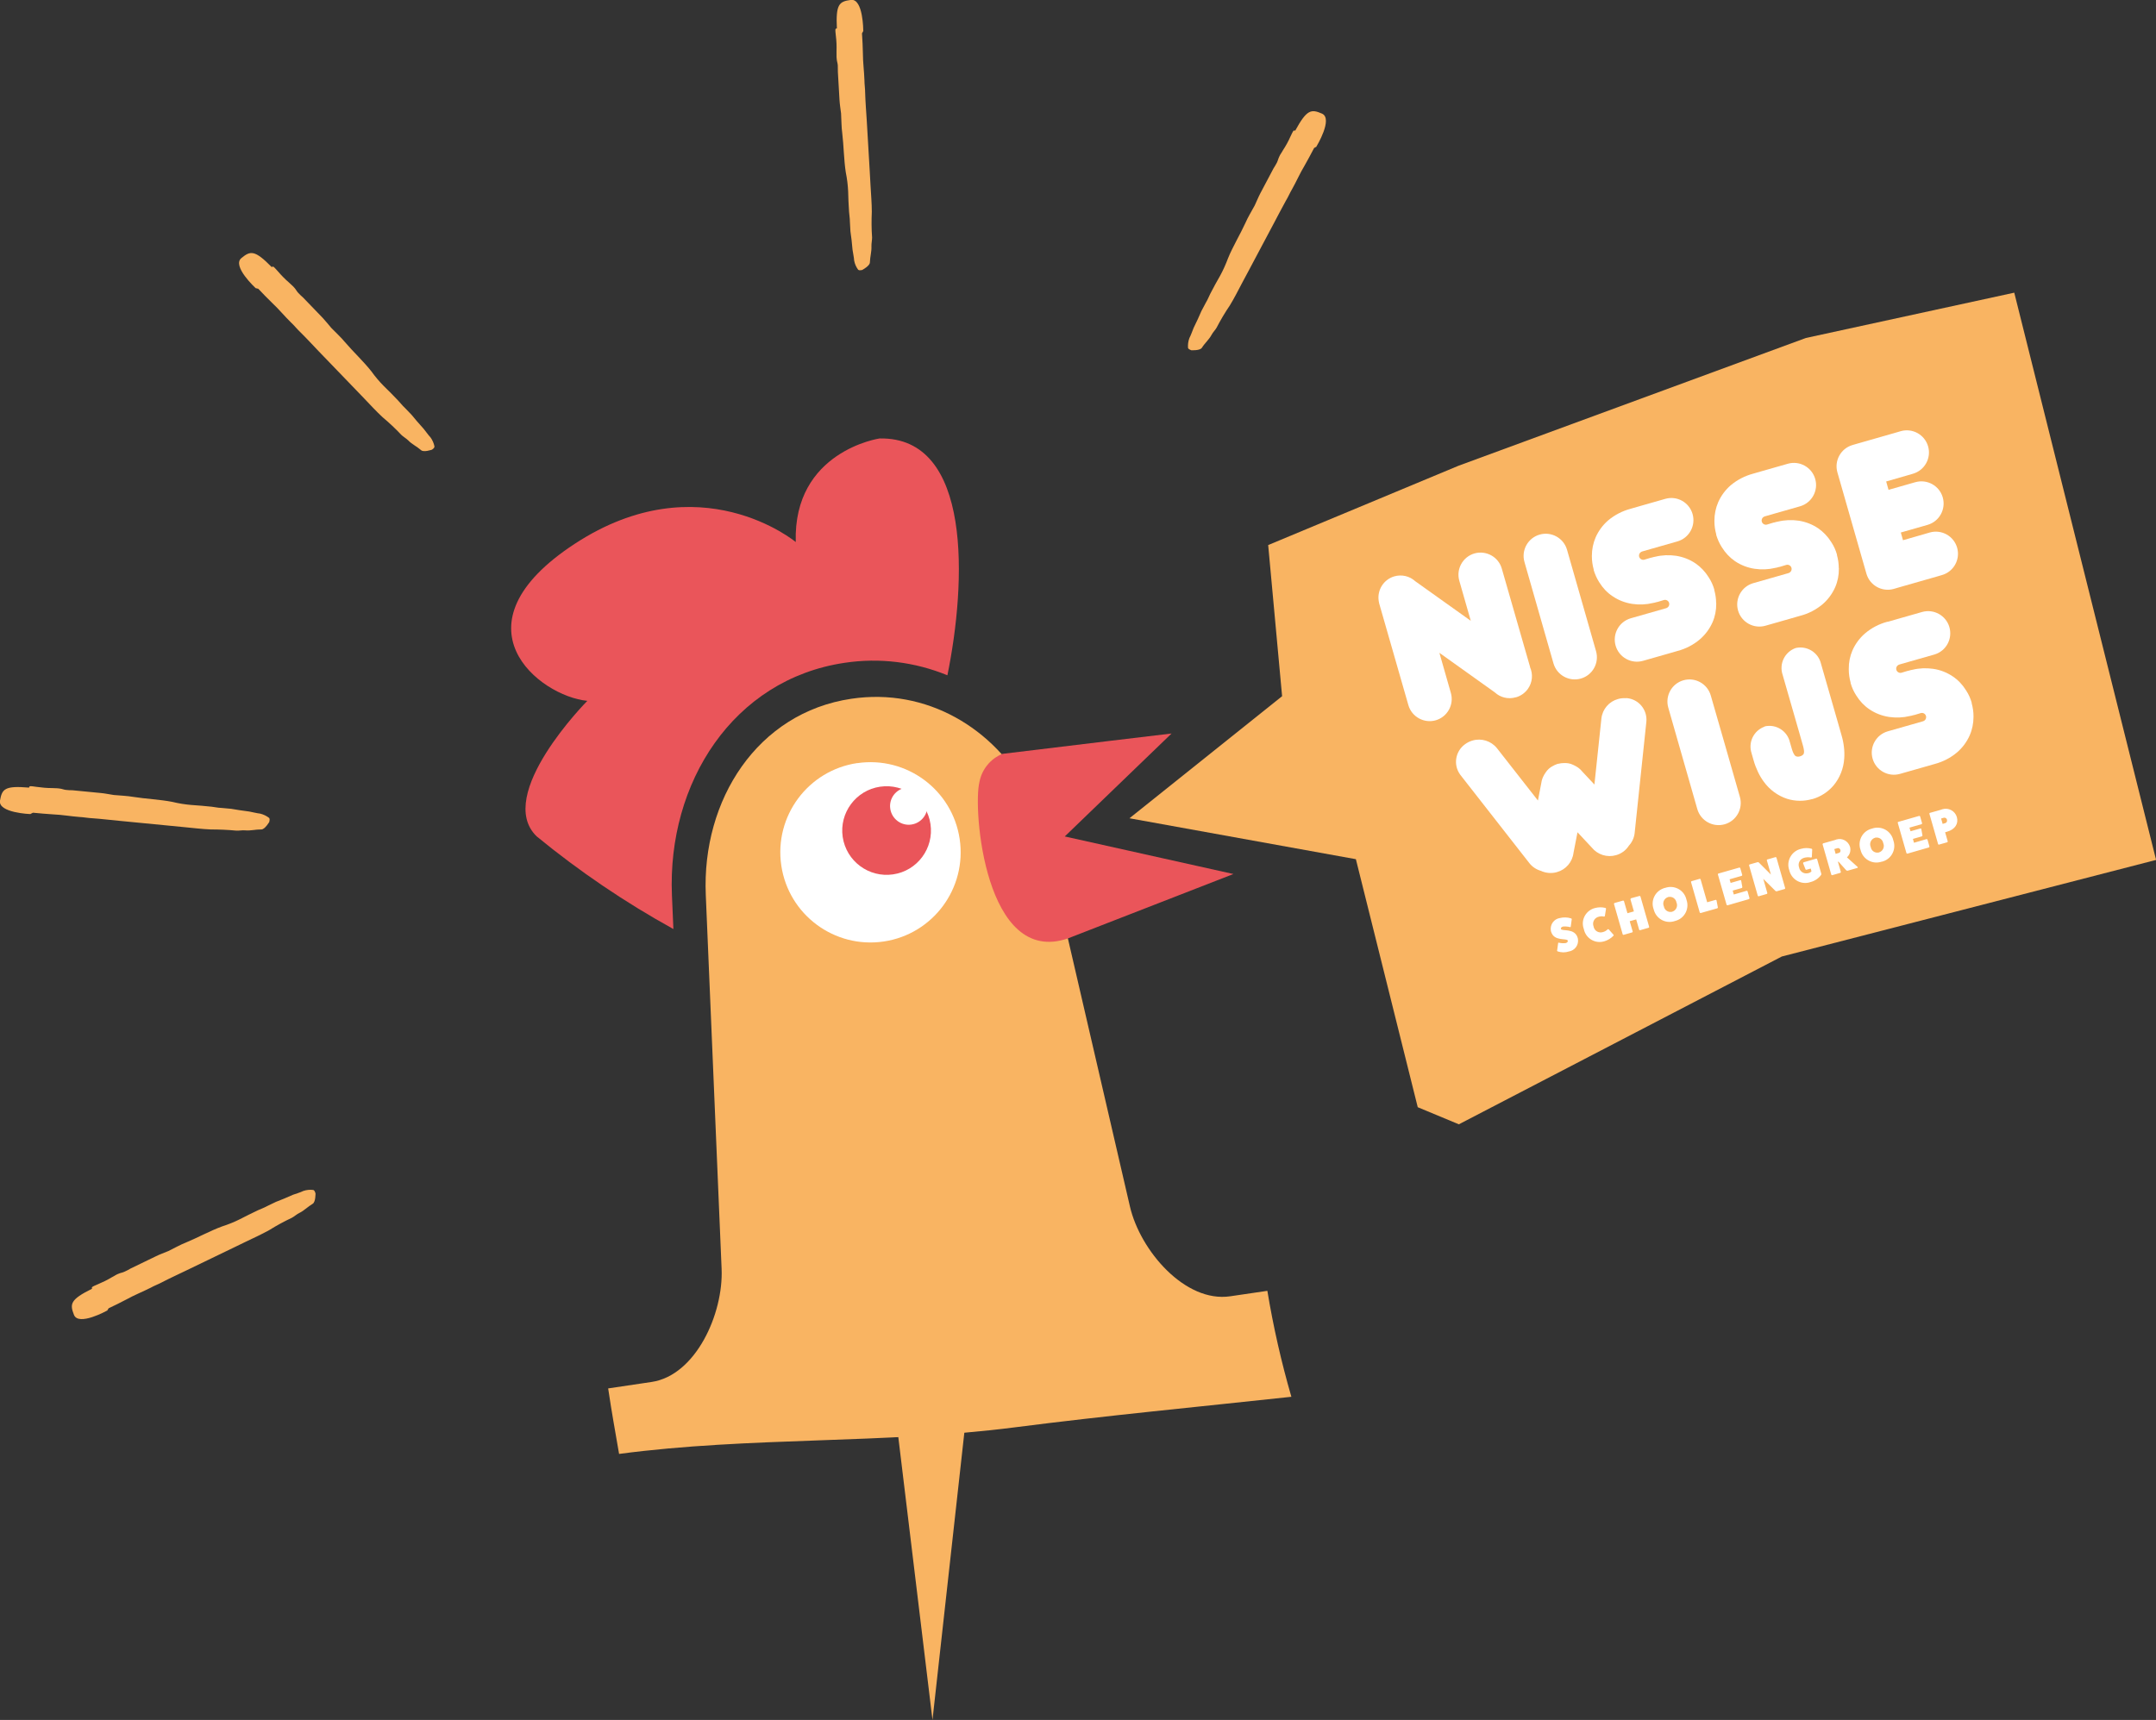 <svg xmlns="http://www.w3.org/2000/svg" id="Layer_1" viewBox="0 0 236.99 189.11"><rect x="0" y="0" width="236.99" height="189.11" fill="#333333" stroke="none"/><defs><style>.cls-1{fill:#f9b462;}.cls-1,.cls-2,.cls-3{stroke-width:0px;}.cls-2{fill:#fff;}.cls-3{fill:#ea555a;}</style></defs><g id="Group_2019"><g id="Group_2000"><g id="Group_1994"><path id="Path_3129" class="cls-1" d="m68.07,159.86c14.35-1.91,29.11-1.07,43.47-2.92,10.1-1.3,20.27-2.26,30.41-3.36-1.11-3.83-1.99-7.72-2.64-11.65l-4.09.6c-4.95.73-9.9-5.02-11.02-9.89l-7.08-30.6c-1.99-10.64-4.08-14.93-4.08-14.93-3.76-7.06-11.2-11.51-19.46-10.28-10.33,1.53-16.44,11.12-16,21.55l1.74,41.13c.21,4.92-2.83,11.72-7.7,12.44l-4.77.71c.49,3.24.65,3.97,1.2,7.2"></path></g><g id="Group_1995"><path id="Path_3130" class="cls-3" d="m58.99,91.96c4.69,3.85,9.72,7.26,15.03,10.19l-.16-3.71c-.52-12.36,6.72-23.74,18.97-25.56,3.83-.58,7.73-.1,11.31,1.37,2.08-10.19,2.75-26.25-7.46-26.04,0,0-9.5,1.39-9.21,11.39,0,0-10.55-8.8-24.29.19s-3.9,16.76,1.38,17.27c0,0-10.26,10.35-5.57,14.9"></path></g><g id="Group_1996"><path id="Path_3131" class="cls-2" d="m94.23,83.91c5.42-.8,10.46,2.94,11.26,8.35,0,0,0,0,0,0,.8,5.42-2.94,10.46-8.35,11.26,0,0,0,0,0,0-5.42.8-10.46-2.94-11.26-8.36-.8-5.42,2.94-10.46,8.36-11.26"></path></g><g id="Group_1997"><path id="Path_3132" class="cls-3" d="m96.74,86.5c2.66-.39,5.14,1.44,5.54,4.11.39,2.66-1.44,5.14-4.11,5.53h0c-2.66.39-5.14-1.44-5.54-4.11-.39-2.66,1.45-5.14,4.11-5.53h0"></path></g><g id="Group_1998"><path id="Path_3133" class="cls-2" d="m99.59,86.6c1.12-.17,2.16.61,2.33,1.73h0c.17,1.12-.61,2.16-1.73,2.33,0,0,0,0,0,0-1.12.17-2.16-.61-2.33-1.73-.17-1.12.61-2.16,1.73-2.33"></path></g><g id="Group_1999"><path id="Path_3134" class="cls-3" d="m117.04,91.97l11.74-11.32s-11.92,1.42-18.6,2.24c-1.31.54-2.26,1.71-2.52,3.1-.74,2.91.6,20.33,9.73,17.19l18.19-7.08-18.54-4.13Z"></path></g></g><g id="Group_2001"><path id="Path_3136" class="cls-1" d="m98.64,157.16l3.86,31.95,3.61-32.57-7.47.62Z"></path></g><g id="Group_2002"><path id="Path_3137" class="cls-1" d="m198.51,37.16l-38.19,14.05-20.92,8.72,1.53,16.62-16.78,13.42,24.89,4.5,6.8,27.27,4.52,1.88,35.5-18.45,41.14-10.62-15.59-62.37-22.9,4.98Z"></path></g><g id="Group_2018"><g id="Group_2003"><path id="Path_3138" class="cls-1" d="m28.09,31.68l.3.07h0c.53.56,1.04,1.09,1.53,1.56.74.69,1.37,1.47,2.06,2.14.34.31.64.7,1,1.04.72.71,1.36,1.41,2.04,2.12l4.02,4.17,1,1.04c.66.69,1.32,1.41,2.02,2.06.72.6,1.41,1.25,2.05,1.93.17.18.55.4.76.61.41.43.93.65,1.42,1.08.29.26,1.2-.06,1.2-.06.12-.11.25-.16.27-.34-.07-.36-.22-.71-.44-1.01-.26-.27-.53-.68-.76-.95-.51-.57-.93-1.04-1.32-1.53l-.75-.78c-.27-.24-.49-.55-.72-.78-.56-.59-1.06-1.1-1.57-1.59-.5-.5-.96-1.05-1.37-1.62-.82-1.05-2.05-2.21-2.9-3.21-.45-.55-.98-1.02-1.51-1.57-.32-.37-.62-.76-.96-1.12l-2.15-2.23c-.19-.16-.36-.33-.53-.51-.17-.18-.26-.39-.43-.57-.17-.21-.38-.35-.59-.57-.43-.37-.82-.77-1.19-1.2-.19-.19-.45-.54-.57-.55-.05,0-.09.03-.13.06-1.87-1.91-2.35-1.81-3.34-.99-1.06.88,1.57,3.3,1.57,3.3"></path></g><g id="Group_2004"><path id="Path_3139" class="cls-1" d="m3.35,89.5l.27-.14h.01c.76.07,1.49.14,2.17.18,1.01.04,2,.22,2.95.29.46.02.94.12,1.43.14,1,.07,1.95.19,2.92.28l5.76.56,1.43.14c.95.09,1.92.21,2.87.25.94,0,1.88.04,2.82.13.24.02.67-.06.97-.03.6.06,1.13-.11,1.78-.1.39,0,.87-.83.87-.83.02-.16.08-.29-.01-.43-.29-.23-.63-.39-.99-.48-.38-.04-.85-.17-1.2-.23-.75-.1-1.39-.19-2-.3l-1.08-.1c-.35,0-.73-.1-1.05-.13-.81-.08-1.52-.15-2.22-.19-.71-.06-1.41-.17-2.1-.34-1.31-.26-3-.34-4.29-.55-.7-.12-1.41-.14-2.16-.21-.49-.07-.97-.18-1.45-.22l-3.09-.3c-.24,0-.49-.01-.73-.04-.24-.03-.45-.13-.69-.15-.27-.05-.52-.02-.81-.05-.56,0-1.13-.05-1.69-.13-.27-.03-.7-.12-.79-.05-.03.04-.05.08-.06.13-2.67-.23-2.97.15-3.19,1.42-.24,1.36,3.34,1.49,3.34,1.49"></path></g><g id="Group_2005"><path id="Path_3140" class="cls-1" d="m11.78,144.11l.16-.26h0c.69-.33,1.35-.65,1.95-.97.88-.49,1.82-.86,2.67-1.29.4-.23.87-.39,1.3-.63.89-.46,1.76-.85,2.64-1.28l5.22-2.52,1.3-.63c.86-.41,1.75-.82,2.58-1.28.8-.5,1.63-.95,2.48-1.35.22-.11.55-.4.82-.53.54-.26.91-.68,1.47-1.01.34-.2.31-1.16.31-1.16-.07-.15-.08-.29-.24-.36-.37-.05-.75-.01-1.1.11-.34.17-.81.3-1.14.42-.7.31-1.28.56-1.87.78l-.98.47c-.31.18-.67.3-.97.44-.73.35-1.37.66-2,.99-.63.32-1.29.58-1.97.8-1.26.46-2.74,1.26-3.95,1.76-.66.26-1.27.61-1.96.95-.45.19-.92.35-1.36.57l-2.79,1.35c-.21.13-.43.24-.65.34-.22.11-.45.13-.67.23-.26.09-.45.25-.72.38-.48.29-.99.54-1.51.76-.25.12-.66.26-.7.37,0,.05,0,.1.02.14-2.4,1.19-2.46,1.67-1.99,2.87.5,1.28,3.63-.46,3.63-.46"></path></g><g id="Group_2006"><path id="Path_3141" class="cls-1" d="m94.9,3.4l-.15.27h0c.05.77.09,1.5.1,2.18,0,1.01.14,2.01.17,2.96,0,.46.08.95.08,1.44.03,1.01.11,1.95.17,2.93.11,1.93.23,3.86.34,5.78.03.49.06.98.08,1.44.05.95.14,1.93.14,2.88-.04.94-.04,1.88.03,2.82.01.24-.08.67-.07.97.03.6-.15,1.13-.17,1.78,0,.39-.86.84-.86.84-.16.01-.29.07-.43-.03-.22-.3-.37-.64-.44-1.01-.02-.38-.14-.85-.18-1.2-.07-.76-.13-1.39-.23-2.01-.02-.35-.04-.71-.06-1.09,0-.35-.07-.73-.09-1.06-.05-.81-.09-1.52-.1-2.23-.03-.71-.12-1.41-.26-2.11-.21-1.32-.23-3.01-.39-4.31-.1-.7-.08-1.41-.13-2.17-.06-.49-.14-.97-.17-1.46-.06-1.03-.12-2.06-.18-3.1,0-.25,0-.49-.01-.74-.02-.25-.11-.46-.12-.71-.04-.27,0-.52-.02-.82.02-.56,0-1.13-.07-1.68-.02-.27-.1-.7-.02-.79.04-.03.09-.05.13-.05-.13-2.67.26-2.96,1.54-3.13,1.36-.18,1.36,3.39,1.36,3.39"></path></g><g id="Group_2007"><path id="Path_3142" class="cls-1" d="m144.72,16.12l-.27.15h0c-.36.68-.7,1.33-1.04,1.92-.52.86-.92,1.79-1.39,2.62-.24.4-.42.85-.68,1.27-.49.88-.92,1.73-1.38,2.59l-2.72,5.12-.68,1.27c-.45.84-.88,1.72-1.38,2.53-.53.78-1.01,1.59-1.44,2.42-.11.22-.42.53-.56.8-.28.53-.72.88-1.07,1.43-.21.33-1.17.27-1.17.27-.14-.08-.28-.09-.35-.25-.03-.37.02-.74.15-1.09.18-.34.33-.8.47-1.13.33-.68.61-1.26.85-1.84l.51-.96c.19-.3.32-.66.47-.95.38-.72.71-1.35,1.07-1.96.34-.62.63-1.27.88-1.94.5-1.24,1.37-2.69,1.91-3.88.28-.65.66-1.25,1.02-1.92.21-.44.39-.9.62-1.34l1.45-2.74c.13-.2.26-.42.37-.63.11-.22.15-.45.26-.66.1-.25.27-.44.41-.71.31-.47.58-.96.81-1.48.13-.24.28-.65.39-.68.05,0,.1,0,.14.02,1.28-2.35,1.76-2.39,2.94-1.88,1.26.55-.6,3.61-.6,3.61"></path></g><g id="Group_2008"><path id="Path_3143" class="cls-2" d="m215.13,60.22c-.37-1.29-1.72-2.04-3.01-1.67h0l-.58.17-2.36.68-.24-.85,2.94-.84c1.29-.37,2.04-1.72,1.67-3.02-.37-1.29-1.72-2.04-3.02-1.67l-2.94.84-.26-.92,2.36-.68.58-.17h0c1.29-.37,2.04-1.72,1.67-3.01-.37-1.29-1.72-2.04-3.01-1.67h0l-.58.17-4.13,1.18-.58.17h0c-1.29.37-2.04,1.72-1.67,3.01l3.19,11.14c.37,1.29,1.72,2.04,3.01,1.67h0l.58-.17,4.13-1.18.58-.17h0c1.29-.37,2.04-1.72,1.67-3.01"></path></g><g id="Group_2009"><path id="Path_3144" class="cls-2" d="m202.12,62.46c0-.48-.07-.96-.2-1.43,0,0,0-.01,0-.02s0,0,0-.01h0s0-.03,0-.03c-.13-.46-.33-.91-.59-1.31-.01-.02-.02-.04-.04-.06-.37-.6-.86-1.11-1.43-1.51-.65-.44-1.38-.72-2.15-.84-.76-.11-1.53-.08-2.27.1-.07.01-.13.02-.2.04l-.25.07h-.04s-.73.22-.73.22c-.24.06-.49-.08-.56-.32-.07-.25.07-.5.32-.58l.06-.02h.01l1.11-.32,2.7-.77c1.29-.37,2.04-1.72,1.67-3.01-.37-1.29-1.72-2.04-3.01-1.67,0,0,0,0,0,0l-2.7.77-1.11.32c-.9.24-1.74.67-2.46,1.27-.59.51-1.06,1.14-1.38,1.86-.28.64-.42,1.34-.42,2.04v.07c0,.48.07.96.2,1.43,0,0,0,.01,0,.02h0v.05c.14.46.34.91.59,1.31.01.02.02.04.04.06.37.6.86,1.12,1.43,1.51.65.44,1.38.72,2.16.84.76.11,1.53.08,2.27-.1.07-.01.13-.02.2-.04l.25-.07h.04s.73-.22.73-.22c.24-.06.49.08.56.32.07.25-.07.5-.32.58l-.06.02h0l-1.12.32-2.7.77c-1.29.37-2.04,1.72-1.67,3.01.37,1.29,1.72,2.04,3.01,1.67,0,0,0,0,0,0l2.7-.77,1.11-.32c.91-.23,1.75-.67,2.47-1.27.59-.51,1.06-1.14,1.38-1.86.28-.64.42-1.34.41-2.04v-.07"></path></g><g id="Group_2010"><path id="Path_3145" class="cls-2" d="m188.64,66.32c0-.48-.07-.96-.2-1.43,0,0,0-.01,0-.02h0v-.02s0-.01,0-.02c-.13-.46-.33-.91-.59-1.31-.01-.02-.02-.04-.04-.06-.37-.6-.86-1.11-1.43-1.51-.65-.44-1.38-.72-2.15-.84-.76-.11-1.53-.08-2.27.1-.07.01-.13.02-.2.04l-.25.07h-.04s-.73.22-.73.22c-.24.06-.49-.08-.56-.32-.07-.25.07-.5.32-.58l.06-.02h0l1.12-.32,2.7-.77c1.29-.37,2.04-1.72,1.67-3.01-.37-1.29-1.71-2.04-3-1.67,0,0,0,0,0,0l-2.7.77-1.11.32c-.9.24-1.74.67-2.46,1.27-.59.51-1.06,1.14-1.38,1.86-.28.64-.42,1.34-.42,2.04v.07c0,.48.07.96.2,1.43,0,0,0,.01,0,.02h0v.05c.14.46.34.91.59,1.31.01.02.02.04.04.06.37.6.86,1.12,1.45,1.51.65.44,1.38.72,2.16.84.76.11,1.53.08,2.27-.1.07-.01.13-.02.2-.04l.25-.07h.04s.73-.22.73-.22c.24-.06.49.08.56.32.07.25-.07.5-.32.58l-.06.02h-.01l-1.12.32-2.7.77c-1.29.37-2.04,1.72-1.67,3.01.37,1.29,1.72,2.04,3.01,1.67,0,0,0,0,0,0l2.7-.77,1.11-.32c.9-.24,1.74-.67,2.45-1.28.59-.51,1.06-1.14,1.38-1.86.28-.64.42-1.34.41-2.04v-.07"></path></g><g id="Group_2011"><path id="Path_3146" class="cls-2" d="m175.44,71.6l-1.59-5.56h0l-1.6-5.59c-.37-1.29-1.72-2.04-3.01-1.67-1.29.37-2.04,1.72-1.67,3.01l1.59,5.56h0l1.6,5.59c.37,1.29,1.72,2.04,3.01,1.67,1.29-.37,2.04-1.72,1.67-3.01"></path></g><g id="Group_2012"><path id="Path_3147" class="cls-2" d="m168.19,73.34l-3.11-10.82c-.37-1.29-1.71-2.03-3-1.67-1.29.37-2.04,1.72-1.67,3.01l1.26,4.4-6.1-4.35c-.62-.57-1.49-.77-2.3-.54-1.17.34-1.91,1.5-1.72,2.71,0,.05.02.1.03.15s.01.1.03.15l3.2,11.15c.37,1.29,1.72,2.03,3,1.67,1.29-.37,2.04-1.72,1.67-3.01l-1.26-4.41,6.08,4.34c.62.58,1.5.79,2.31.55h.02s.01,0,.01,0c.53-.15.99-.48,1.31-.93.5-.7.58-1.61.23-2.39"></path></g><g id="Group_2013"><path id="Path_3148" class="cls-2" d="m207.47,68.36c-.9.24-1.74.67-2.46,1.28-.59.51-1.06,1.14-1.38,1.86-.28.64-.42,1.34-.41,2.04v.07c0,.48.07.96.2,1.43,0,0,0,.01,0,.02s0,0,0,.01h0s0,.03,0,.03c.13.46.33.91.59,1.32.01.02.02.04.04.06.37.6.86,1.12,1.44,1.51.65.44,1.38.72,2.16.84.76.11,1.53.08,2.27-.1.07-.01.13-.02.2-.04l.26-.07h.04s.73-.22.73-.22c.25-.06.5.09.56.34.06.24-.08.49-.32.56l-.06.02h0l-1.12.32-2.7.77c-1.29.37-2.04,1.72-1.67,3.01.37,1.29,1.72,2.04,3.01,1.67l2.7-.77,1.12-.32c.9-.24,1.74-.67,2.46-1.28.59-.51,1.06-1.14,1.38-1.86.28-.64.42-1.34.42-2.04v-.07c0-.48-.07-.96-.2-1.43,0,0,0-.02,0-.02s0,0,0-.01h0s0-.03,0-.03c-.13-.46-.33-.91-.59-1.31-.01-.02-.02-.04-.04-.06-.37-.6-.86-1.12-1.44-1.51-.65-.44-1.39-.73-2.16-.84-.76-.11-1.53-.08-2.27.1-.07.01-.13.02-.2.04l-.25.07h-.04s-.73.22-.73.22c-.24.06-.49-.08-.56-.32-.07-.25.07-.5.32-.58l.06-.02h0l1.12-.32,2.7-.77c1.29-.39,2.01-1.75,1.62-3.04-.38-1.25-1.69-1.98-2.96-1.64l-2.7.77-1.11.32Z"></path></g><g id="Group_2014"><path id="Path_3149" class="cls-2" d="m193.98,79.89c-1.2.42-1.85,1.73-1.44,2.94h0s0,.01,0,.01h0s.22.77.22.77c.12.43.28.85.47,1.25.18.38.39.74.64,1.08.64.89,1.54,1.55,2.57,1.89.89.28,1.85.29,2.75.03h.04c.9-.26,1.7-.78,2.31-1.49.7-.84,1.11-1.88,1.18-2.97.03-.42.02-.84-.03-1.25-.05-.45-.14-.89-.27-1.32l-.41-1.44-1.84-6.4c-.29-1.25-1.54-2.02-2.78-1.74-1.21.42-1.85,1.74-1.44,2.95l1.84,6.4.41,1.44c.04.15.07.29.09.44.01.08.02.16.01.24-.02.14-.03.17-.07.22-.1.11-.23.19-.37.22-.14.05-.29.05-.43,0-.06-.02-.09-.04-.18-.15-.04-.07-.08-.14-.12-.21-.06-.14-.12-.28-.16-.43l-.22-.76c-.29-1.25-1.53-2.03-2.78-1.74"></path></g><g id="Group_2015"><path id="Path_3150" class="cls-2" d="m178.76,76.77c-.31-.02-.61,0-.91.09-.98.27-1.7,1.11-1.82,2.12l-.77,7.28-1.34-1.43c-.2-.25-.45-.45-.73-.6-.08-.05-.17-.09-.26-.13-.09-.04-.18-.08-.27-.11-.17-.05-.34-.08-.51-.09h-.26c-.2,0-.4.03-.6.08h-.05s-.02.01-.03.01c-.19.06-.38.15-.55.25-.06.03-.11.06-.17.1-.02.01-.04.02-.05.03-.14.1-.27.22-.38.35-.06.08-.12.15-.18.24-.06.08-.11.16-.15.24-.16.28-.27.58-.31.9l-.37,1.92-4.51-5.76c-.64-.79-1.69-1.12-2.67-.84-.29.08-.57.22-.82.4-1.07.76-1.33,2.25-.57,3.32.02.02.03.05.05.07l7.59,9.71c.32.4.76.69,1.25.83.27.13.56.2.86.23.31.02.61,0,.91-.09.98-.27,1.7-1.11,1.82-2.12l.44-2.26,1.57,1.68c.64.79,1.69,1.12,2.66.84.3-.08.57-.22.82-.4.24-.18.44-.4.6-.65.35-.38.57-.86.63-1.37l1.29-12.26c.12-1.31-.84-2.47-2.15-2.59-.03,0-.05,0-.08,0"></path></g><g id="Group_2016"><path id="Path_3151" class="cls-2" d="m183.38,77.81l1.59,5.56h0l1.6,5.59c.37,1.29,1.72,2.04,3.01,1.67,1.29-.37,2.04-1.72,1.67-3.01l-1.6-5.59h0l-1.6-5.56c-.37-1.29-1.72-2.04-3.01-1.67-1.29.37-2.03,1.72-1.66,3.01"></path></g><g id="Group_2017"><path id="Path_3152" class="cls-2" d="m171.15,104.53s.02.06.07.08c.4.13.82.14,1.22.01.66-.1,1.11-.71,1.01-1.36,0-.05-.02-.09-.03-.14-.32-1.12-1.75-.69-1.84-.98-.03-.11.05-.21.21-.26.27-.03.53-.01.79.06.05.01.08-.01.08-.07l.11-.81s-.02-.07-.07-.08c-.4-.13-.83-.14-1.24-.04-.65.1-1.09.72-.99,1.37,0,.05.02.09.03.13.32,1.11,1.74.68,1.83.98.03.12-.05.22-.21.27-.26.04-.52.02-.77-.04-.05-.01-.08.01-.08.07l-.11.8Zm5.67-2.34s-.06-.04-.09-.02c0,0,0,0-.01.01-.15.15-.34.26-.55.31-.42.12-.86-.11-.98-.53,0-.03-.02-.06-.02-.09-.16-.4.03-.86.43-1.03.03-.01.06-.02.09-.03.2-.07.42-.08.63-.03.05,0,.08-.02.09-.07l.13-.8s-.03-.07-.07-.08c-.38-.1-.77-.09-1.15.01-.94.24-1.52,1.19-1.28,2.13.02.06.04.13.06.19.19.95,1.12,1.57,2.07,1.38.07-.01.14-.03.2-.05.37-.11.71-.32.98-.6.03-.02.04-.07.02-.1l-.54-.61Zm2.45-3.4s-.06.05-.05.09c0,0,0,0,0,0l.38,1.33-.71.2-.38-1.33s-.05-.07-.1-.06c0,0,0,0,0,0l-.95.27s-.06.06-.05.1l.96,3.35s.05.06.09.05l.95-.27s.07-.05.06-.09l-.33-1.14.71-.2.33,1.14s.05.06.09.05l.95-.27s.07-.05.06-.09l-.96-3.35s-.05-.07-.1-.06c0,0,0,0,0,0l-.95.26Zm4.83,2.48c-.93.32-1.94-.17-2.27-1.1-.02-.07-.04-.13-.06-.2-.34-.93.14-1.95,1.07-2.29.07-.03.14-.05.21-.06.93-.32,1.95.17,2.27,1.1.02.07.04.14.06.21.33.93-.15,1.95-1.08,2.28-.07.02-.13.04-.2.06m-.75-2.63c-.39.12-.61.54-.49.93,0,.02.02.05.03.07.06.41.44.69.85.62.03,0,.05,0,.08-.02.39-.12.61-.54.49-.93,0-.02-.02-.05-.03-.07-.06-.41-.44-.69-.85-.62-.03,0-.05,0-.08.02m4.3.55l-.72-2.51s-.06-.07-.1-.05l-.9.26s-.07.06-.05.1l.96,3.35s.06.06.1.05l1.83-.52s.07-.05.06-.09l-.15-.79s-.05-.06-.09-.05c0,0,0,0,0,0l-.95.27Zm2.93-.84l-.12-.43.99-.28s.07-.05.07-.09l-.13-.73s-.04-.06-.07-.05c0,0,0,0-.01,0l-1.08.31-.11-.4,1.33-.38s.07-.05.06-.09c0,0,0,0,0,0l-.22-.77s-.06-.06-.1-.05l-2.31.66s-.06.04-.05.08c0,0,0,0,0,.01l.96,3.35s.06.06.1.05l2.36-.68s.06-.05.06-.09l-.22-.78s-.06-.06-.09-.05l-1.38.4Zm3.68-3.86s-.06.06-.05.1l.45,1.57-1.33-1.33s-.09-.05-.14-.03l-.88.25s-.06.06-.05.1c0,0,0,0,0,0l.96,3.35s.05.06.09.05l.9-.26s.07-.05.06-.09l-.45-1.57,1.34,1.33s.08.05.13.04l.88-.25s.07-.05.06-.09l-.96-3.36s-.05-.07-.1-.06c0,0,0,0,0,0l-.9.26Zm4,.32s-.07.05-.06.09c0,0,0,.01,0,.02l.27.68s.05.05.1.03l.47-.13.08.3c-.09.11-.21.18-.34.2-.42.13-.87-.11-1-.53,0-.03-.02-.06-.02-.09-.16-.41.05-.88.46-1.03.03,0,.05-.02.08-.03.25-.07.52-.08.78-.03.04,0,.08-.03.08-.07l.04-.82s-.03-.07-.07-.08c-.38-.1-.77-.1-1.15.01-.97.22-1.58,1.18-1.36,2.15.02.07.03.13.06.2.22.97,1.18,1.58,2.15,1.36.07-.02.13-.03.2-.06.46-.12.86-.39,1.14-.77.03-.04.04-.09.03-.14l-.46-1.61s-.06-.06-.1-.05l-1.38.4Zm.87.92v-.02s0,.02,0,.02Zm3.88-1.46c.33-.28.46-.73.35-1.15-.19-.64-.86-1.01-1.49-.82-.05.01-.09.03-.13.05l-1.34.38s-.07.06-.06.1l.96,3.35s.06.06.1.05l.89-.26s.07-.05.06-.09l-.32-1.12.06-.02.85.95s.09.06.14.05l1.09-.31s.07-.06.03-.1l-1.19-1.07Zm-1.23-.37l-.15-.54.3-.09c.14-.06.3.01.36.15,0,.01,0,.02.01.03.05.15-.04.3-.18.34-.01,0-.02,0-.03,0l-.3.09Zm5.06.84c-.93.32-1.94-.17-2.27-1.1-.02-.07-.04-.13-.06-.2-.33-.93.15-1.95,1.08-2.28.07-.02.14-.04.2-.06.93-.32,1.95.17,2.27,1.1.02.07.04.14.06.21.33.93-.15,1.95-1.08,2.28-.07.02-.13.04-.2.06m-.75-2.63c-.39.12-.61.54-.49.93,0,.02.02.05.03.07.06.41.44.69.85.62.03,0,.05,0,.07-.02.39-.12.61-.54.49-.93,0-.02-.02-.05-.03-.07-.06-.41-.44-.69-.85-.62-.03,0-.05,0-.07.02m4.3.55l-.12-.43.98-.28s.07-.05.07-.09l-.13-.73s-.04-.06-.08-.05c0,0-.01,0-.02,0l-1.08.31-.12-.4,1.33-.38s.07-.05.06-.09c0,0,0,0,0,0l-.22-.77s-.06-.06-.1-.05l-2.31.66s-.06.04-.05.08c0,0,0,0,0,.01l.96,3.35s.06.06.1.05l2.36-.68s.07-.05.07-.09c0,0,0,0,0,0l-.22-.78s-.06-.06-.1-.05c0,0,0,0,0,0l-1.38.4Zm1.74-3.3s-.06.06-.05.1l.96,3.35s.05.06.09.05l.91-.26s.07-.05.06-.09l-.29-1.01.21-.06c.89-.25,1.28-.89,1.08-1.61-.2-.68-.92-1.07-1.6-.86-.06.02-.11.04-.17.06l-1.2.34Zm1.41,1.23l-.17-.6.26-.08c.16-.05.33.03.38.19,0,0,0,.02,0,.02.05.16-.03.33-.19.38,0,0-.02,0-.02,0l-.26.08Z"></path></g></g></g></svg>